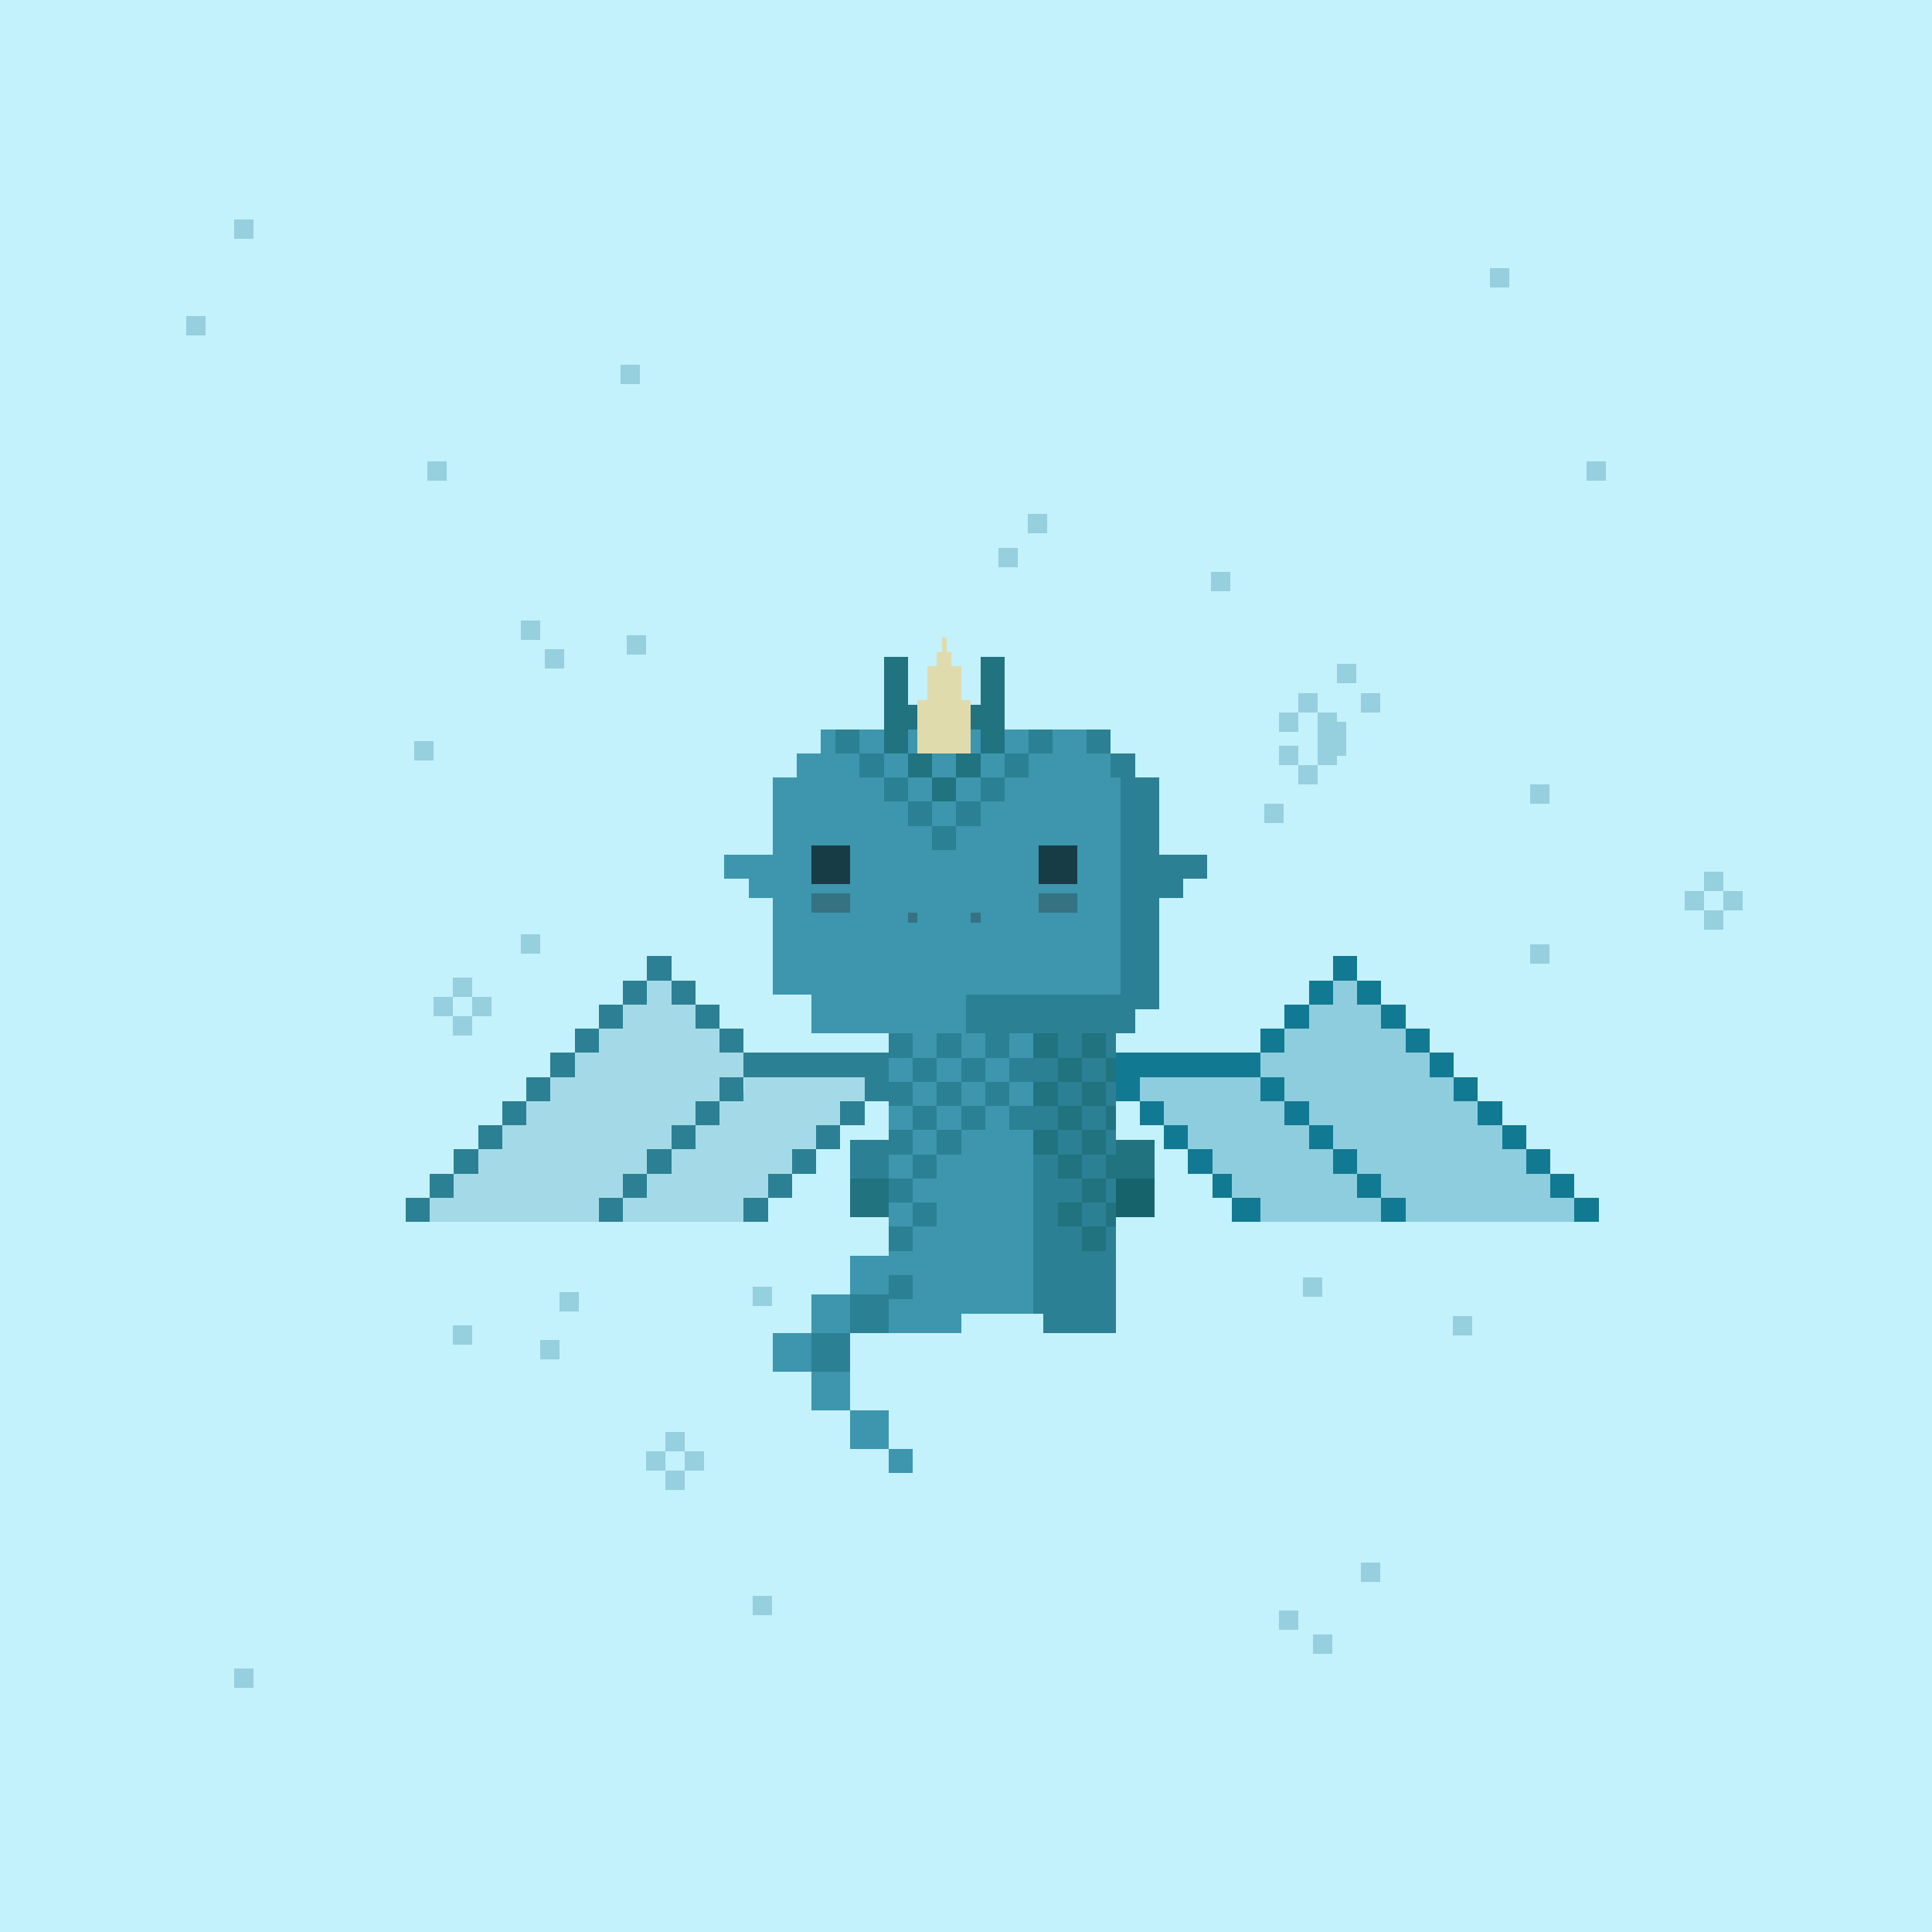 <svg xmlns="http://www.w3.org/2000/svg" viewBox="0 0 400 400">
  <defs>
    <style>.Body__cls-1{fill:#c3f1fc}.Body__cls-2{fill:#3d96ad}.Body__cls-3{fill:#2c8093}.Body__cls-4{fill:#231f20;opacity:0.3}.Body__cls-5{opacity:0.6}.Body__cls-6{fill:#217380}.Body__cls-7{fill:#16636c}</style>
  </defs>
  <g id="Body__Sapphire_Dragon" data-name="Sapphire Dragon" shape-rendering="crispEdges">
    <path class="Body__cls-1" d="M-5-4H405V406H-5z"/>
    <path class="Body__cls-2" d="M240 206 240 161 235 161 235 156 230 156 230 151 170 151 170 156 165 156 165 161 160 161 160 177 155 177 150 177 150 182 155 182 155 186 160 186 160 206 168 206 168 214 184 214 184 260 176 260 176 268 184 268 184 272 184 276 199 276 199 272 214 272 214 214 200 214 200 206 240 206z"/>
    <path class="Body__cls-3" d="M245 177 240 177 240 161 235 161 235 156 230 156 230 161 232 161 232 206 200 206 200 214 214 214 214 272 216 272 216 276 231 276 231 272 231 262 231 214 235 214 235 209 240 209 240 206 240 186 245 186 245 182 250 182 250 177 245 177zM225 151H230V156H225zM176 268H184V276H176zM168 276H176V284H168z"/>
    <path class="Body__cls-2" d="M168 268H176V276H168zM160 276H168V284H160zM168 284H176V292H168zM176 292H184V300H176z"/>
    <path class="Body__cls-2" transform="translate(373 605) rotate(180)" d="M184 300H189V305H184z"/>
    <path id="Body__Mouth" class="Body__cls-4" d="M188 189H190V191H188z"/>
    <path id="Body__Mouth-2" data-name="Mouth" class="Body__cls-4" d="M201 189H203V191H201z"/>
    <path id="Body__Left_Eye" data-name="Left Eye" class="Body__cls-5" d="M168 175H176V183H168z"/>
    <path id="Body__Right_Eye" data-name="Right Eye" class="Body__cls-5" d="M215 175H223V183H215z"/>
    <path id="Body__Left_Cheek" data-name="Left Cheek" class="Body__cls-4" d="M168 185H176V189H168z"/>
    <path id="Body__Right_Cheek" data-name="Right Cheek" class="Body__cls-4" d="M215 185H223V189H215z"/>
    <path id="Body__Left_Arm" data-name="Left Arm" class="Body__cls-3" d="M176 236H184V252H176z"/>
    <path id="Body__Right_Arm" data-name="Right Arm" class="Body__cls-6" d="M231 236H239V252H231z"/>
    <path id="Body__Left_Shoe" data-name="Left Shoe" class="Body__cls-6" d="M176 244H184V252H176z"/>
    <path id="Body__Left_Hand" data-name="Left Hand" class="Body__cls-7" d="M231 244H239V252H231z"/>
    <path class="Body__cls-3" d="M193 171H198V176H193z"/>
    <path class="Body__cls-6" d="M193 161H198V166H193z"/>
    <path class="Body__cls-3" d="M188 166H193V171H188zM183 161H188V166H183zM198 166H203V171H198zM203 161H208V166H203zM193 151H198V156H193z"/>
    <path class="Body__cls-6" d="M188 146 188 141 188 136 183 136 183 141 183 146 183 151 183 156 188 156 188 151 193 151 193 146 188 146zM203 136 203 141 203 146 198 146 198 151 203 151 203 156 208 156 208 151 208 146 208 141 208 136 203 136z"/>
    <path class="Body__cls-3" d="M213 151H218V156H213zM178 156H183V161H178zM173 151H178V156H173z"/>
    <path class="Body__cls-6" d="M188 156H193V161H188zM198 156H203V161H198z"/>
    <path class="Body__cls-3" d="M208 156H213V161H208zM194 234H199V239H194zM194 224H199V229H194zM189 229H194V234H189zM184 224H189V229H184zM199 229H204V234H199zM209 229H214V234H209zM204 224H209V229H204zM194 214H199V219H194zM184 214H189V219H184zM204 214H209V219H204z"/>
    <path class="Body__cls-6" d="M214 214H219V219H214z"/>
    <path class="Body__cls-3" d="M189 219H194V224H189zM199 219H204V224H199zM209 219H214V224H209zM184 264H189V269H184zM184 254H189V259H184zM189 249H194V254H189zM184 244H189V249H184zM184 234H189V239H184z"/>
    <path class="Body__cls-6" d="M219 229H224V234H219zM219 219H224V224H219zM219 249H224V254H219zM219 239H224V244H219zM229 229H231V234H229zM229 219H231V224H229zM229 249H231V254H229zM229 239H231V244H229z"/>
    <path class="Body__cls-3" d="M189 239H194V244H189z"/>
    <path class="Body__cls-6" d="M214 234H219V239H214zM214 224H219V229H214zM214 214H219V219H214zM224 224H229V229H224zM224 214H229V219H224zM224 244H229V249H224zM224 254H229V259H224zM224 234H229V239H224z"/>
  </g>
  <defs>
    <style>.Wings__cls-1,.Wings__cls-2{fill:#2c8093}.Wings__cls-2{opacity:0.2}.Wings__cls-3,.Wings__cls-4{fill:#127993}.Wings__cls-4{opacity:0.3}</style>
  </defs>
  <g id="Wings__Cerulean_Wings" data-name="Cerulean Wings" shape-rendering="crispEdges">
    <path class="Wings__cls-1" d="M149 213H154V218H149zM144 208H149V213H144zM139 203H144V208H139zM134 198H139V203H134zM129 203H134V208H129zM124 208H129V213H124zM119 213H124V218H119zM114 218H119V223H114zM109 223H114V228H109zM104 228H109V233H104zM149 223H154V228H149zM139 233H144V238H139zM134 238H139V243H134zM169 233H174V238H169zM144 228H149V233H144zM164 238H169V243H164zM159 243H164V248H159zM174 228H179V233H174zM154 248H159V253H154zM129 243H134V248H129zM124 248H129V253H124zM99 233H104V238H99zM94 238H99V243H94zM89 243H94V248H89zM84 248H89V253H84zM159 218 154 218 154 223 159 223 179 223 179 228 184 228 184 223 184 218 159 218z"/>
    <path class="Wings__cls-2" d="M149 218 149 213 144 213 144 208 139 208 139 203 134 203 134 208 129 208 129 213 124 213 124 218 119 218 119 223 114 223 114 228 109 228 109 233 104 233 104 238 99 238 99 243 94 243 94 248 89 248 89 253 124 253 124 248 129 248 129 243 134 243 134 238 139 238 139 233 144 233 144 228 149 228 149 223 154 223 154 218 149 218z"/>
    <path class="Wings__cls-3" d="M261 213H266V218H261zM266 208H271V213H266zM271 203H276V208H271zM276 198H281V203H276zM281 203H286V208H281zM286 208H291V213H286zM291 213H296V218H291zM296 218H301V223H296zM301 223H306V228H301zM306 228H311V233H306zM261 223H266V228H261zM271 233H276V238H271zM276 238H281V243H276zM241 233H246V238H241zM266 228H271V233H266zM246 238H251V243H246zM251 243H255V248H251zM236 228H241V233H236zM255 248H261V253H255zM281 243H286V248H281zM286 248H291V253H286zM311 233H316V238H311zM316 238H321V243H316zM321 243H326V248H321zM326 248H331V253H326zM256 218 231 218 231 223 231 228 236 228 236 223 256 223 261 223 261 218 256 218z"/>
    <path class="Wings__cls-4" d="M266 218 266 213 271 213 271 208 276 208 276 203 281 203 281 208 286 208 286 213 291 213 291 218 296 218 296 223 301 223 301 228 306 228 306 233 311 233 311 238 316 238 316 243 321 243 321 248 326 248 326 253 291 253 291 248 286 248 286 243 281 243 281 238 276 238 276 233 271 233 271 228 266 228 266 223 261 223 261 218 266 218z"/>
    <path class="Wings__cls-4" d="M281 248 281 243 276 243 276 238 271 238 271 233 266 233 266 228 260.99 228 260.99 223 235.99 223 235.99 228 241 228 241 233 246 233 246 238 251 238 251 243 255 243 255 248 261 248 261 253 286 253 286 248 281 248z"/>
    <path class="Wings__cls-2" d="M179.01 223 154.01 223 154.01 226 154 226 154 228 149 228 149 233 144 233 144 238 139 238 139 243 134 243 134 248 129 248 129 253 154 253 154 248 159 248 159 243 164 243 164 238 169 238 169 233 174 233 174 229 174 228 174 228 179.01 228 179.01 223z"/>
  </g>
  <defs>
    <style>.Horns__cls-1{fill:#e0dbad}</style>
  </defs>
  <path id="Horns__Horn" class="Horns__cls-1" d="M199 145 199 138 197 138 197 135 196 135 196 132 195 132 195 135 194 135 194 138 192 138 192 145 190 145 190 156 201 156 201 145 199 145z" shape-rendering="crispEdges"/>
  <defs>
    <style>.Clouds__cls-1,.Clouds__cls-3{opacity:0.3}.Clouds__cls-2,.Clouds__cls-3{fill:#2c8093}</style>
  </defs>
  <g id="Clouds__Starry_Night" data-name="Starry Night" shape-rendering="crispEdges">
    <g class="Clouds__cls-1">
      <path class="Clouds__cls-2" d="M264.77 147.45H268.77V151.45H264.77zM276.77 137.45H280.77V141.45H276.77zM281.77 143.45H285.77V147.45H281.77zM107.77 128.45H111.77V132.45H107.77zM112.77 134.45H116.77V138.45H112.77zM261.77 166.45H265.77V170.45H261.77zM206.77 113.45H210.77V117.45H206.77zM212.77 106.45H216.77V110.45H212.77zM264.77 333.45H268.77V337.45H264.77zM271.77 338.45H275.77V342.45H271.77zM129.77 131.45H133.77V135.45H129.77zM85.77 153.45H89.77V157.45H85.77zM250.77 118.45H254.77V122.45H250.77zM316.77 195.45H320.77V199.45H316.77zM281.77 323.45H285.77V327.45H281.77zM316.77 162.45H320.77V166.45H316.77zM107.77 193.45H111.77V197.45H107.77zM111.77 277.45H115.77V281.45H111.77zM155.77 266.45H159.77V270.45H155.77zM155.77 330.45H159.77V334.45H155.77zM300.77 272.45H304.77V276.45H300.77zM269.77 264.45H273.77V268.45H269.77zM137.77 296.45H141.77V300.45H137.77zM133.77 300.45H137.77V304.45H133.77zM137.77 304.45H141.77V308.45H137.77zM141.77 300.45H145.77V304.45H141.77zM352.77 180.45H356.77V184.45H352.77zM348.77 184.45H352.77V188.45H348.77zM352.77 188.45H356.77V192.45H352.77zM356.77 184.45H360.77V188.45H356.77zM93.77 202.45H97.77V206.45H93.77zM89.77 206.45H93.77V210.45H89.77zM93.77 210.45H97.77V214.45H93.77zM97.77 206.45H101.77V210.45H97.77zM93.77 274.45H97.77V278.45H93.77zM115.77 267.45H119.77V271.45H115.77zM276.77 147.45 272.8 147.45 272.8 143.46 268.77 143.46 268.77 147.45 272.77 147.45 272.77 158.45 276.77 158.45 276.77 156.45 278.77 156.45 278.77 149.45 276.77 149.45 276.77 147.45zM268.77 158.45H272.77V162.45H268.77zM264.77 154.45H268.77V158.45H264.77z"/>
    </g>
    <path class="Clouds__cls-3" d="M328.55 95.51H332.55V99.51H328.55zM308.55 55.51H312.55V59.51H308.55zM128.55 75.51H132.55V79.51H128.55zM48.55 45.51H52.55V49.51H48.55zM38.55 65.51H42.55V69.51H38.55zM88.55 95.51H92.55V99.51H88.55zM48.55 345.51H52.55V349.51H48.55z"/>
  </g>
</svg>
